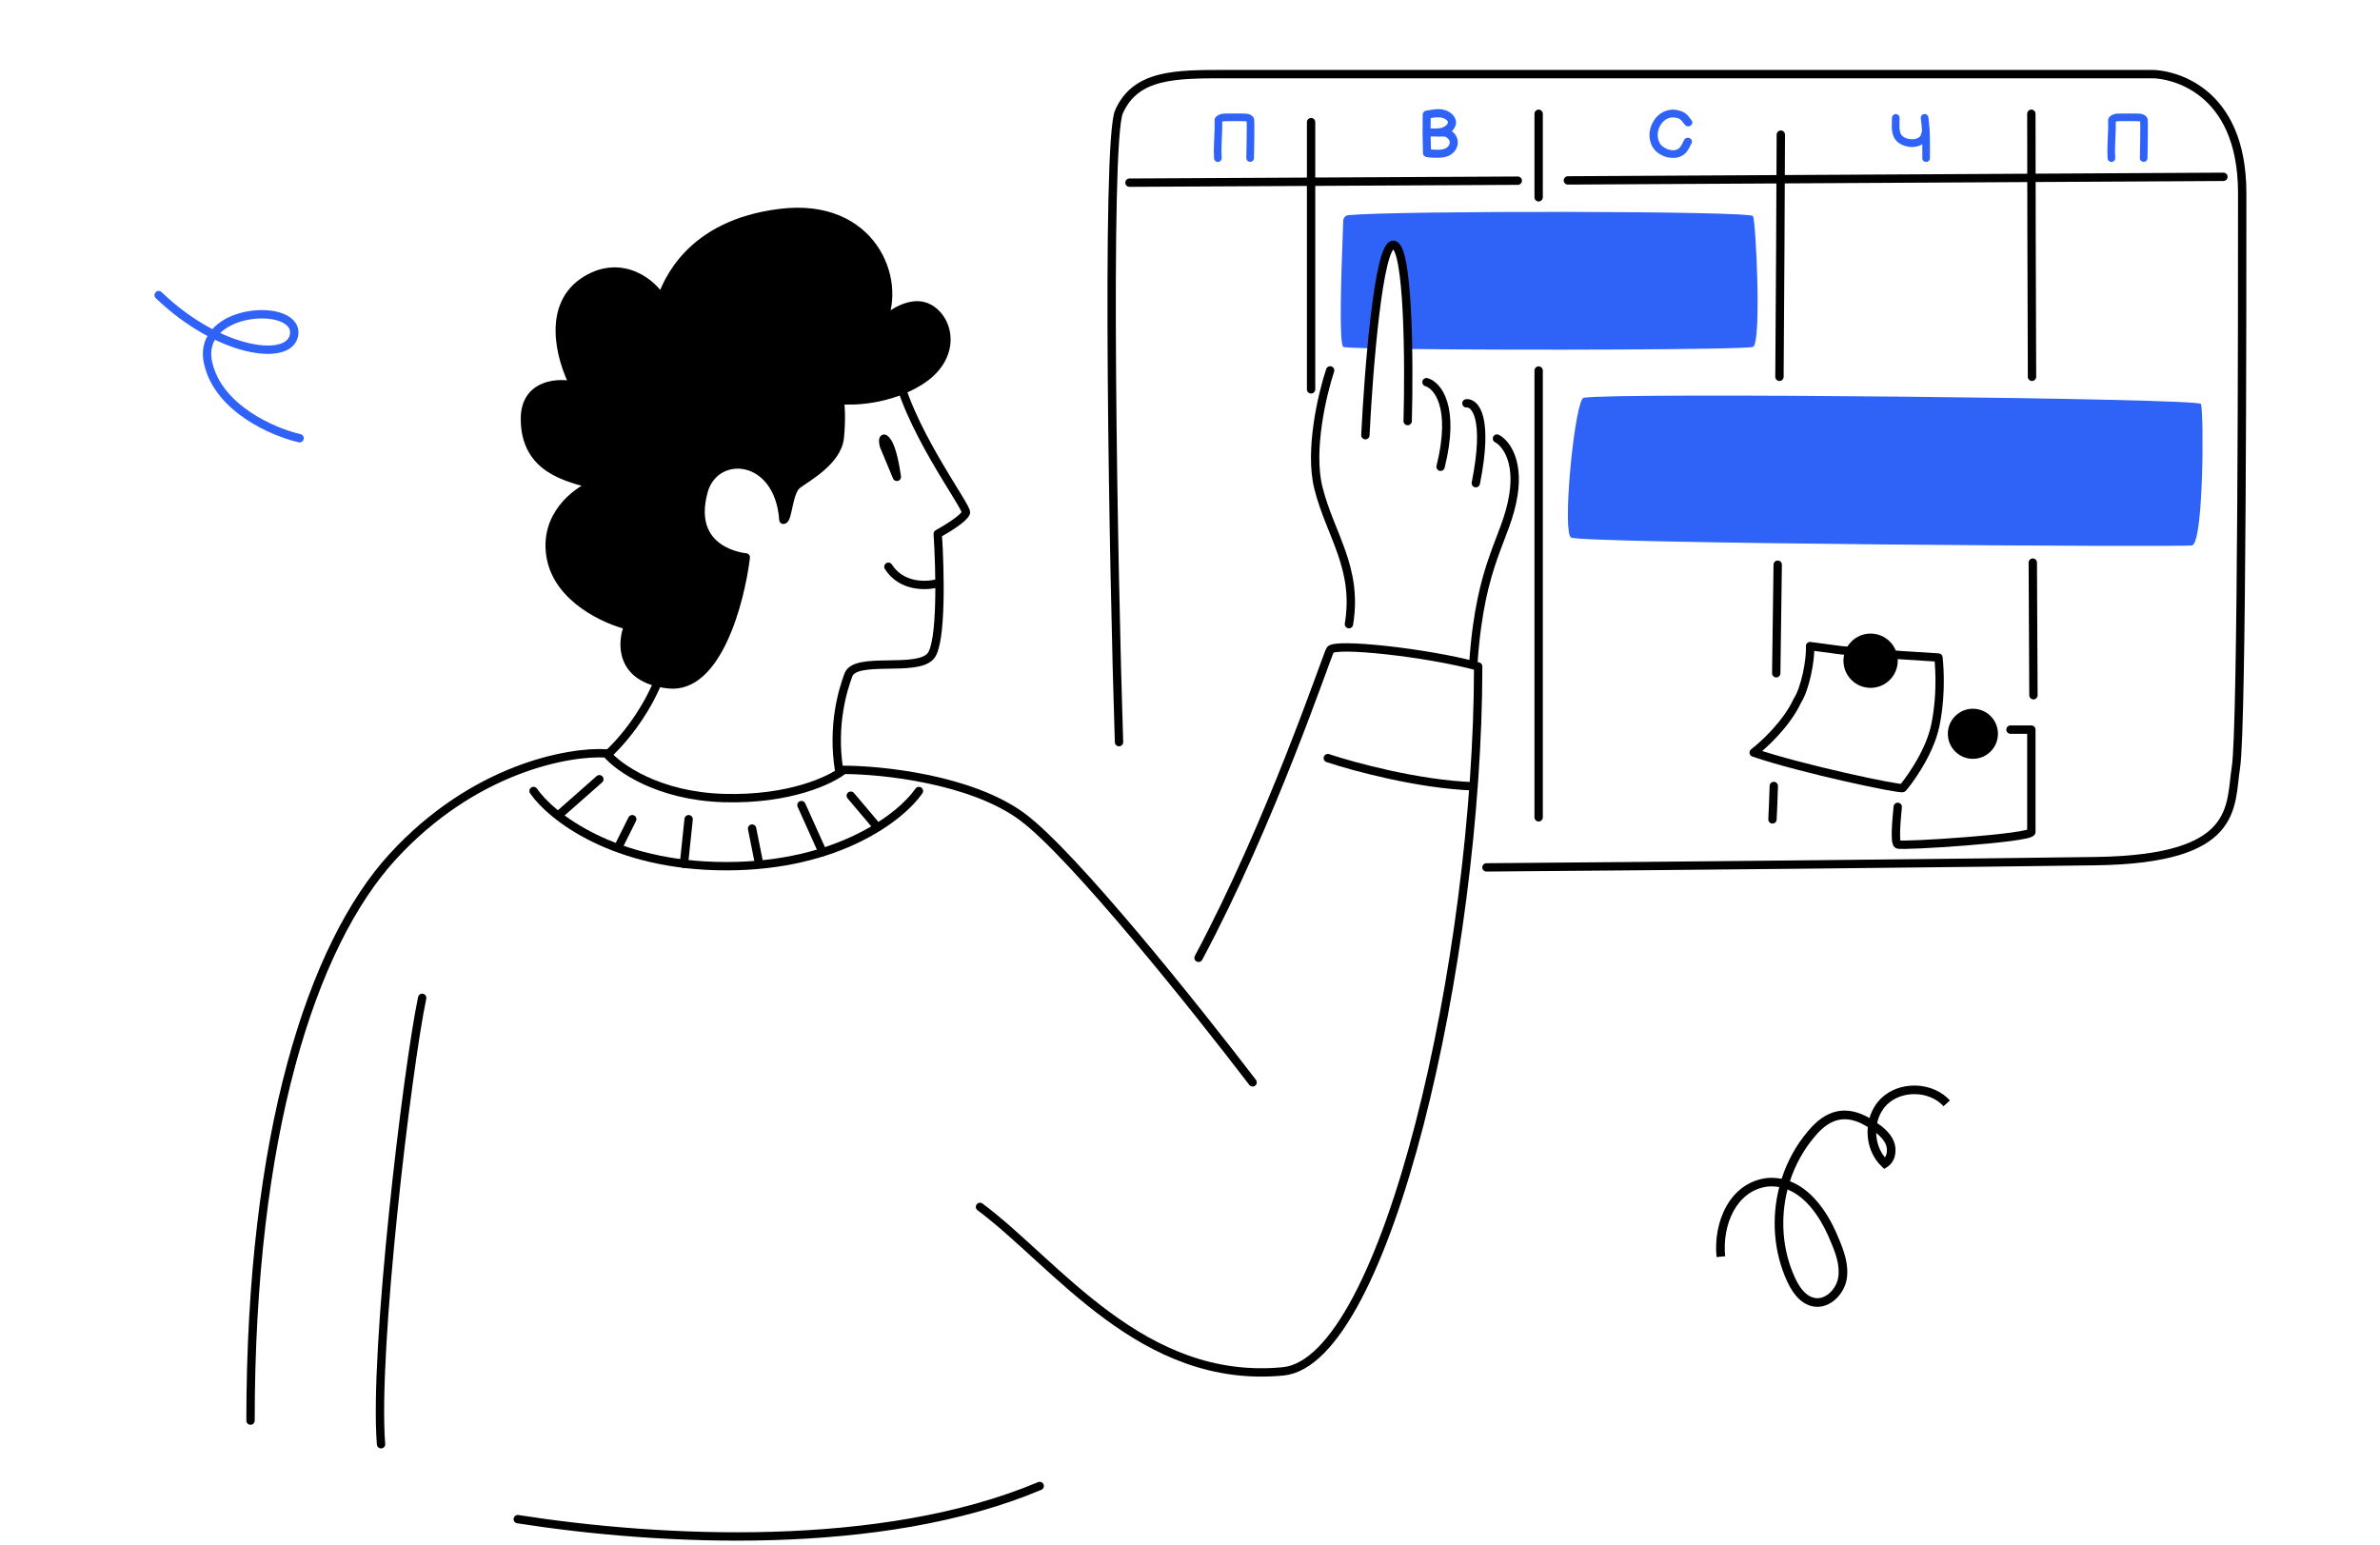 <svg width="570" height="370" viewBox="0 0 570 370" fill="none" xmlns="http://www.w3.org/2000/svg">
<path d="M200.947 184.388C199.258 173.695 201.847 165.235 203.198 161.633C204.886 157.131 219.518 161.07 222.894 157.131C225.596 153.979 225.145 136.309 224.583 127.867C226.646 126.742 230.886 124.153 231.336 122.802C231.786 121.452 216.701 101.662 214.451 87.03C204.996 83.428 197.57 93.914 195.882 96.352L166.055 108.978C166.055 108.978 162.116 129.555 160.99 148.812C159.865 168.068 145.796 180.449 145.796 180.449" stroke="black" stroke-width="2" stroke-linecap="round" stroke-linejoin="round"/>
<path d="M212.573 105.903C211.415 104.153 211.353 105.484 211.717 106.826L214.794 114.209C214.452 111.888 213.731 107.654 212.573 105.903Z" fill="black" stroke="black" stroke-width="2" stroke-linecap="round" stroke-linejoin="round"/>
<path d="M224.583 139.685C221.957 140.436 215.916 140.698 212.765 135.746" stroke="black" stroke-width="2" stroke-linecap="round" stroke-linejoin="round"/>
<path d="M190.997 116.057C188.746 117.745 188.746 124.499 187.621 124.499C186.495 108.741 171.177 107.755 168.487 117.746C164.547 132.377 178.617 133.503 178.617 133.503C177.303 144.195 171.751 165.243 160.045 163.892C148.34 162.541 148.79 153.95 150.478 149.823C145.038 148.51 133.708 143.408 131.907 133.503C130.106 123.598 137.91 117.745 142.037 116.057C135.847 114.369 125.717 112.354 125.717 100.3C125.717 91.558 134.346 91.483 137.535 92.421C134.158 85.856 130.714 72.985 140.349 67.097C149.17 61.705 156.669 68.222 158.357 71.599L158.381 71.533C159.733 67.862 164.948 53.698 186.875 51.013C208.935 48.312 216.139 67.097 211.257 77.227C213.32 75.163 218.46 71.599 222.512 73.85C227.577 76.664 229.265 85.668 220.261 91.296C213.058 95.798 204.504 96.173 201.127 95.798C201.315 96.923 201.577 100.3 201.127 104.802C200.564 110.43 193.248 114.369 190.997 116.057Z" fill="black" stroke="black" stroke-width="2" stroke-linecap="round" stroke-linejoin="round"/>
<path d="M317.999 181.574C324.189 183.638 339.834 187.877 352.89 188.327" stroke="black" stroke-width="2" stroke-linecap="round" stroke-linejoin="round"/>
<path d="M318.562 88.718C316.686 94.345 313.497 107.852 315.748 116.856C318.562 128.111 325.315 135.99 323.064 149.496" stroke="black" stroke-width="2" stroke-linecap="round" stroke-linejoin="round"/>
<path d="M341.635 91.532C344.261 92.283 348.613 97.385 345.011 111.792" stroke="black" stroke-width="2" stroke-linecap="round" stroke-linejoin="round"/>
<path d="M351.202 96.597C353.266 96.409 356.605 99.973 353.453 115.731" stroke="black" stroke-width="2" stroke-linecap="round" stroke-linejoin="round"/>
<path d="M358.517 105.038C360.393 105.976 363.807 109.99 362.457 118.544C360.768 129.237 354.578 134.302 352.89 158.501" stroke="black" stroke-width="2" stroke-linecap="round" stroke-linejoin="round"/>
<path d="M127.785 189.453C131.912 195.456 146.919 207.462 173.932 207.462C200.944 207.462 215.951 195.456 220.078 189.453" stroke="black" stroke-width="2" stroke-linecap="round" stroke-linejoin="round"/>
<path d="M60 340.25C60 271.75 74.66 226.37 94.019 205.21C113.378 184.05 136.226 179.886 145.23 180.448C148.044 183.825 157.611 190.691 173.369 191.141C189.126 191.591 199.068 186.826 202.069 184.388C211.261 184.388 232.684 186.639 244.839 195.643C256.995 204.647 286.672 241.79 299.99 259.235" stroke="black" stroke-width="2" stroke-linecap="round" stroke-linejoin="round"/>
<path d="M234.71 289.062C253.094 302.756 273.541 331.723 307.306 328.455C332.068 326.059 354.016 229.409 354.016 159.626C341.635 156.25 319.462 153.886 318.562 155.687C317.436 157.938 304.493 196.769 287.047 229.409" stroke="black" stroke-width="2" stroke-linecap="round" stroke-linejoin="round"/>
<path d="M101.109 239C97.539 255.993 89.455 323.53 91.259 345.911M249 355.911C210.999 371.906 158.058 369.177 124 363.853" stroke="black" stroke-width="2" stroke-linecap="round" stroke-linejoin="round"/>
<path d="M133.976 195.08L143.543 186.639" stroke="black" stroke-width="2" stroke-linecap="round" stroke-linejoin="round"/>
<path d="M148.044 202.959L151.421 196.206" stroke="black" stroke-width="2" stroke-linecap="round" stroke-linejoin="round"/>
<path d="M164.927 196.206L163.802 206.899" stroke="black" stroke-width="2" stroke-linecap="round" stroke-linejoin="round"/>
<path d="M181.81 206.898L180.122 198.457" stroke="black" stroke-width="2" stroke-linecap="round" stroke-linejoin="round"/>
<path d="M191.939 192.829L197.004 204.084" stroke="black" stroke-width="2" stroke-linecap="round" stroke-linejoin="round"/>
<path d="M203.758 190.578L209.948 197.894" stroke="black" stroke-width="2" stroke-linecap="round" stroke-linejoin="round"/>
<path d="M268 177.75C266.667 137.25 264.8 33.95 268 26.75C272 17.75 281.5 17.75 293.5 17.75C305.5 17.75 511.5 17.75 515.5 17.75C519.5 17.75 537 20.75 537 46.25C537 71.75 537 174.25 535.5 183.75C534 193.25 536.5 205.75 502 206.25C474.4 206.65 400.834 207.417 356 207.75" stroke="black" stroke-width="2" stroke-linecap="round" stroke-linejoin="round"/>
<path d="M532.5 42.35C491.123 42.579 428.935 42.921 375.5 43.21M270.5 43.75C274.106 43.75 313.761 43.543 363.5 43.275" stroke="black" stroke-width="2" stroke-linecap="round" stroke-linejoin="round"/>
<path d="M314 29.25V93.25" stroke="black" stroke-width="2" stroke-linecap="round" stroke-linejoin="round"/>
<path d="M368.5 27.25C368.5 33.31 368.5 40.05 368.5 47.25M368.5 195.75C368.5 193.532 368.5 139.787 368.5 88.75" stroke="black" stroke-width="2" stroke-linecap="round" stroke-linejoin="round"/>
<path d="M426.5 32.25C426.444 47.433 426.336 68.329 426.172 90.25M424.5 196.25C424.611 194.181 424.717 191.481 424.818 188.25M425.754 135.25C425.648 144.462 425.531 153.259 425.402 161.25" stroke="black" stroke-width="2" stroke-linecap="round" stroke-linejoin="round"/>
<path d="M486.5 27.25C486.5 43.256 486.571 66.843 486.66 90.25M487 166.518C487 164.75 486.932 153.922 486.846 134.75" stroke="black" stroke-width="2" stroke-linecap="round" stroke-linejoin="round"/>
<path d="M527.105 96.746C526.407 95.361 386.669 93.976 379.374 95.258C379.128 95.301 379.012 95.425 378.894 95.646C376.789 99.57 374.19 127.379 376.256 128.745C378.391 130.157 522.124 131.098 524.97 130.628C527.816 130.157 527.816 98.158 527.105 96.746Z" fill="#2F62F6"/>
<circle cx="472.5" cy="175.75" r="6" fill="black"/>
<path d="M481.5 174.75C482.7 174.75 484.667 174.75 486.5 174.75C486.5 182.417 486.5 198.05 486.5 199.25C486.5 200.75 455.5 202.75 454.5 202.25C453.7 201.85 454.167 196.75 454.5 193.25" stroke="black" stroke-width="2" stroke-linecap="round" stroke-linejoin="round"/>
<path d="M290.764 37.95C290.689 36.883 290.684 35.694 290.748 34.382C290.844 32.099 290.892 30.894 290.892 30.766V28.654C290.903 28.505 290.951 28.366 291.036 28.238C291.313 27.779 291.831 27.459 292.588 27.278C292.695 27.246 292.865 27.225 293.1 27.214C293.281 27.203 293.511 27.198 293.788 27.198C294.332 27.187 294.972 27.182 295.708 27.182C296.455 27.182 297.1 27.187 297.644 27.198C297.932 27.198 298.161 27.203 298.332 27.214C298.588 27.225 298.764 27.246 298.86 27.278C299.575 27.459 300.044 27.79 300.268 28.27C300.321 28.387 300.353 28.537 300.364 28.718C300.375 28.814 300.385 28.937 300.396 29.086C300.407 29.353 300.412 29.71 300.412 30.158C300.412 30.915 300.407 31.939 300.396 33.23C300.385 34.243 300.359 35.785 300.316 37.854C300.316 38.11 300.225 38.329 300.044 38.51C299.863 38.681 299.644 38.761 299.388 38.75C299.132 38.75 298.913 38.659 298.732 38.478C298.561 38.297 298.481 38.078 298.492 37.822C298.535 35.763 298.561 34.227 298.572 33.214C298.583 31.934 298.588 30.921 298.588 30.174C298.577 29.737 298.572 29.395 298.572 29.15L298.556 29.086C298.524 29.075 298.487 29.065 298.444 29.054H298.412C298.401 29.054 298.38 29.054 298.348 29.054C298.316 29.043 298.284 29.038 298.252 29.038C298.092 29.027 297.873 29.022 297.596 29.022C297.073 29.011 296.444 29.006 295.708 29.006C294.993 29.006 294.369 29.011 293.836 29.022C293.569 29.033 293.351 29.038 293.18 29.038C293.137 29.049 293.105 29.054 293.084 29.054H293.02C292.903 29.075 292.801 29.102 292.716 29.134V30.766C292.716 31.054 292.668 32.286 292.572 34.462C292.508 35.699 292.513 36.809 292.588 37.79C292.609 38.046 292.535 38.27 292.364 38.462C292.204 38.654 291.996 38.761 291.74 38.782C291.495 38.803 291.276 38.734 291.084 38.574C290.892 38.403 290.785 38.195 290.764 37.95Z" fill="#2F62F6"/>
<path d="M341.996 37.686C341.879 37.686 341.767 37.659 341.66 37.606C341.425 37.585 341.223 37.489 341.052 37.318C340.881 37.137 340.796 36.929 340.796 36.694C340.689 33.707 340.668 30.63 340.732 27.462C340.732 27.227 340.801 27.025 340.94 26.854C341.089 26.673 341.271 26.561 341.484 26.518C341.516 26.507 341.548 26.502 341.58 26.502L342.06 26.422C342.369 26.358 342.556 26.326 342.62 26.326C342.695 26.315 342.887 26.289 343.196 26.246C343.516 26.193 343.74 26.166 343.868 26.166C343.996 26.166 344.204 26.161 344.492 26.15C344.78 26.139 345.015 26.15 345.196 26.182L345.836 26.31C346.071 26.363 346.295 26.433 346.508 26.518C346.721 26.614 346.924 26.726 347.116 26.854C347.735 27.238 348.177 27.702 348.444 28.246C348.721 28.79 348.791 29.334 348.652 29.878C348.513 30.422 348.199 30.939 347.708 31.43C347.804 31.505 347.905 31.585 348.012 31.67C348.481 32.107 348.807 32.598 348.988 33.142C349.169 33.707 349.191 34.267 349.052 34.822C348.935 35.345 348.695 35.825 348.332 36.262C347.969 36.689 347.532 37.03 347.02 37.286C346.711 37.425 346.38 37.537 346.028 37.622C345.676 37.707 345.292 37.755 344.876 37.766C344.46 37.787 344.113 37.793 343.836 37.782C343.569 37.782 343.217 37.771 342.78 37.75C342.353 37.718 342.092 37.697 341.996 37.686ZM342.7 35.798C343.319 35.862 343.953 35.883 344.604 35.862C345.265 35.841 345.788 35.739 346.172 35.558C346.727 35.281 347.063 34.891 347.18 34.39C347.287 33.921 347.127 33.499 346.7 33.126C346.583 33.009 346.471 32.918 346.364 32.854C346.268 32.79 346.14 32.747 345.98 32.726C345.82 32.705 345.692 32.694 345.596 32.694C345.511 32.694 345.319 32.699 345.02 32.71C344.732 32.721 344.497 32.726 344.316 32.726C344.22 32.737 344.124 32.726 344.028 32.694C343.953 32.705 343.713 32.705 343.308 32.694C342.903 32.683 342.679 32.678 342.636 32.678C342.647 33.745 342.668 34.785 342.7 35.798ZM342.62 30.758C342.737 30.758 342.972 30.763 343.324 30.774C343.676 30.774 343.905 30.774 344.012 30.774C344.129 30.763 344.305 30.747 344.54 30.726C344.775 30.705 344.977 30.678 345.148 30.646C345.319 30.603 345.489 30.545 345.66 30.47C345.98 30.321 346.236 30.15 346.428 29.958C346.62 29.766 346.732 29.579 346.764 29.398C346.849 29.121 346.625 28.817 346.092 28.486C345.687 28.241 345.169 28.113 344.54 28.102C343.921 28.091 343.292 28.15 342.652 28.278C342.631 29.067 342.62 29.894 342.62 30.758Z" fill="#2F62F6"/>
<path d="M399.46 37.702C398.735 37.531 398.052 37.249 397.412 36.854C396.783 36.449 396.287 35.969 395.924 35.414C395.508 34.774 395.241 34.07 395.124 33.302C395.007 32.534 395.028 31.787 395.188 31.062C395.348 30.326 395.62 29.649 396.004 29.03C396.399 28.358 396.895 27.798 397.492 27.35C398.1 26.891 398.804 26.566 399.604 26.374C400.404 26.182 401.263 26.219 402.18 26.486C402.521 26.582 402.82 26.689 403.076 26.806C403.343 26.923 403.577 27.078 403.78 27.27C403.993 27.451 404.153 27.601 404.26 27.718C404.367 27.825 404.516 28.011 404.708 28.278C404.9 28.534 405.028 28.699 405.092 28.774C405.263 28.966 405.327 29.195 405.284 29.462C405.252 29.718 405.129 29.921 404.916 30.07C404.703 30.219 404.457 30.278 404.18 30.246C403.913 30.214 403.705 30.097 403.556 29.894L403.092 29.35C402.932 29.137 402.82 28.993 402.756 28.918C402.692 28.843 402.596 28.753 402.468 28.646C402.351 28.539 402.228 28.459 402.1 28.406C401.983 28.353 401.823 28.299 401.62 28.246C400.809 28.033 400.063 28.081 399.38 28.39C398.708 28.699 398.148 29.211 397.7 29.926C397.263 30.641 397.033 31.409 397.012 32.23C396.991 33.051 397.188 33.787 397.604 34.438C397.817 34.769 398.132 35.067 398.548 35.334C398.964 35.601 399.412 35.787 399.892 35.894C400.916 36.118 401.705 35.947 402.26 35.382C402.42 35.211 402.601 34.95 402.804 34.598C403.177 33.851 403.364 33.473 403.364 33.462C403.503 33.238 403.7 33.094 403.956 33.03C404.223 32.955 404.473 32.982 404.708 33.11C404.943 33.227 405.097 33.414 405.172 33.67C405.247 33.915 405.22 34.145 405.092 34.358C405.028 34.465 404.969 34.571 404.916 34.678L404.724 35.062L404.564 35.398C404.297 35.91 404.02 36.315 403.732 36.614C403.348 36.998 402.905 37.297 402.404 37.51C401.903 37.713 401.407 37.814 400.916 37.814C400.436 37.825 399.951 37.787 399.46 37.702Z" fill="#2F62F6"/>
<path d="M460.388 34.542C459.897 34.851 459.327 35.054 458.676 35.15C458.036 35.235 457.439 35.219 456.884 35.102C456.201 34.974 455.567 34.734 454.98 34.382C454.404 34.03 453.961 33.566 453.652 32.99C453.3 32.35 453.108 31.507 453.076 30.462C453.076 30.185 453.081 29.785 453.092 29.262C453.113 28.739 453.124 28.398 453.124 28.238C453.124 27.982 453.209 27.769 453.38 27.598C453.561 27.417 453.78 27.326 454.036 27.326C454.292 27.326 454.505 27.417 454.676 27.598C454.857 27.769 454.948 27.982 454.948 28.238C454.948 28.409 454.937 28.745 454.916 29.246C454.905 29.747 454.905 30.137 454.916 30.414C454.937 31.171 455.049 31.742 455.252 32.126C455.412 32.403 455.663 32.649 456.004 32.862C456.345 33.075 456.745 33.219 457.204 33.294C457.673 33.379 458.116 33.39 458.532 33.326C458.948 33.251 459.289 33.113 459.556 32.91C459.769 32.761 459.908 32.617 459.972 32.478C460.004 32.414 460.025 32.355 460.036 32.302C460.057 32.238 460.089 32.142 460.132 32.014L460.26 31.614C460.271 31.561 460.292 31.513 460.324 31.47C460.26 30.35 460.159 29.31 460.02 28.35C459.988 28.105 460.047 27.881 460.196 27.678C460.345 27.475 460.543 27.358 460.788 27.326C461.044 27.283 461.273 27.337 461.476 27.486C461.679 27.635 461.801 27.838 461.844 28.094C461.929 28.734 461.999 29.374 462.052 30.014C462.116 30.643 462.159 31.369 462.18 32.19C462.201 33.011 462.212 33.614 462.212 33.998C462.223 34.382 462.223 35.081 462.212 36.094C462.212 37.097 462.212 37.689 462.212 37.87C462.212 38.126 462.121 38.345 461.94 38.526C461.769 38.697 461.556 38.782 461.3 38.782C461.044 38.782 460.825 38.697 460.644 38.526C460.473 38.345 460.388 38.126 460.388 37.87V34.542Z" fill="#2F62F6"/>
<path d="M504.764 37.95C504.689 36.883 504.684 35.694 504.748 34.382C504.844 32.099 504.892 30.894 504.892 30.766V28.654C504.903 28.505 504.951 28.366 505.036 28.238C505.313 27.779 505.831 27.459 506.588 27.278C506.695 27.246 506.865 27.225 507.1 27.214C507.281 27.203 507.511 27.198 507.788 27.198C508.332 27.187 508.972 27.182 509.708 27.182C510.455 27.182 511.1 27.187 511.644 27.198C511.932 27.198 512.161 27.203 512.332 27.214C512.588 27.225 512.764 27.246 512.86 27.278C513.575 27.459 514.044 27.79 514.268 28.27C514.321 28.387 514.353 28.537 514.364 28.718C514.375 28.814 514.385 28.937 514.396 29.086C514.407 29.353 514.412 29.71 514.412 30.158C514.412 30.915 514.407 31.939 514.396 33.23C514.385 34.243 514.359 35.785 514.316 37.854C514.316 38.11 514.225 38.329 514.044 38.51C513.863 38.681 513.644 38.761 513.388 38.75C513.132 38.75 512.913 38.659 512.732 38.478C512.561 38.297 512.481 38.078 512.492 37.822C512.535 35.763 512.561 34.227 512.572 33.214C512.583 31.934 512.588 30.921 512.588 30.174C512.577 29.737 512.572 29.395 512.572 29.15L512.556 29.086C512.524 29.075 512.487 29.065 512.444 29.054H512.412C512.401 29.054 512.38 29.054 512.348 29.054C512.316 29.043 512.284 29.038 512.252 29.038C512.092 29.027 511.873 29.022 511.596 29.022C511.073 29.011 510.444 29.006 509.708 29.006C508.993 29.006 508.369 29.011 507.836 29.022C507.569 29.033 507.351 29.038 507.18 29.038C507.137 29.049 507.105 29.054 507.084 29.054H507.02C506.903 29.075 506.801 29.102 506.716 29.134V30.766C506.716 31.054 506.668 32.286 506.572 34.462C506.508 35.699 506.513 36.809 506.588 37.79C506.609 38.046 506.535 38.27 506.364 38.462C506.204 38.654 505.996 38.761 505.74 38.782C505.495 38.803 505.276 38.734 505.084 38.574C504.892 38.403 504.785 38.195 504.764 37.95Z" fill="#2F62F6"/>
<path fill-rule="evenodd" clip-rule="evenodd" d="M322.954 51.53C334.295 50.419 419.186 50.495 419.84 51.757C420.536 53.099 421.928 82.184 419.84 83.079C418.272 83.751 364.481 83.918 337.219 83.581C337.011 71.261 336.14 58.943 333.755 58.645C331.474 58.36 329.675 70.548 328.471 83.432C324.424 83.336 321.939 83.218 321.722 83.079C320.62 82.37 321.263 64.828 321.579 56.223C321.627 54.922 321.667 53.826 321.692 53.022C321.718 52.208 322.143 51.609 322.954 51.53Z" fill="#2F62F6"/>
<path d="M327.003 104.228C327.753 88.846 330.154 58.194 333.756 58.645C337.358 59.095 337.508 86.97 337.133 100.852" stroke="black" stroke-width="2" stroke-linecap="round" stroke-linejoin="round"/>
<path d="M433.5 154.75L441 155.75L455.129 156.907L464.248 157.486C464.248 157.486 465.26 165.25 463.5 173.75C462.009 180.952 456.269 188.151 455.699 188.73C455.243 189.193 431.21 184.107 420 180.25C422.28 178.514 427.88 173.442 430.5 167.75C432.324 164.973 433.69 158.029 433.5 154.75Z" stroke="black" stroke-width="2" stroke-linecap="round" stroke-linejoin="round"/>
<circle cx="448" cy="158.25" r="6.5" fill="black"/>
<path d="M71.752 104.959C65.502 103.528 52.374 97.936 49.861 87.014C46.721 73.361 72.293 72.203 70.37 80.483C68.942 86.632 52.46 84.539 38 70.688" stroke="#2F62F6" stroke-width="2" stroke-linecap="round"/>
<path d="M435.255 312.99C434.945 312.99 434.63 312.964 434.314 312.913C431.77 312.482 429.65 310.46 428.016 306.905C424.763 299.835 424.21 291.764 426.123 284.32C425.27 284.161 424.376 284.109 423.434 284.181C415.781 285.115 412.425 293.483 413.17 300.881L411.112 301.087C410.264 292.724 414.225 283.237 423.228 282.139C424.453 282.047 425.606 282.124 426.692 282.339C428.031 278.173 430.157 274.258 433.037 270.893C437.37 265.649 442.195 264.618 447.738 267.789C448.266 265.967 449.217 264.331 450.525 263.058C452.625 261.016 455.665 259.913 458.866 260.005C462.067 260.103 465.03 261.406 467 263.571L465.464 264.946C463.872 263.192 461.441 262.14 458.804 262.058C456.167 261.981 453.674 262.873 451.973 264.525C450.779 265.685 449.946 267.24 449.569 268.969C451.089 270.026 452.738 271.375 453.555 273.34C454.398 275.367 454.021 278.235 451.942 279.533L451.265 279.953L450.686 279.41C448.545 277.409 447.304 274.438 447.273 271.267C447.273 270.821 447.288 270.38 447.33 269.943C442.412 266.85 438.461 267.578 434.63 272.211C431.936 275.367 429.94 279.025 428.678 282.919C435.188 285.397 438.88 292.913 440.344 296.587C441.693 299.727 442.867 303.118 442.252 306.505C441.652 309.773 438.72 313 435.255 313V312.99ZM428.109 284.889C426.325 291.872 426.852 299.429 429.898 306.048C431.232 308.947 432.835 310.573 434.661 310.886C437.262 311.322 439.733 308.736 440.214 306.125C440.762 303.134 439.578 300.03 438.43 297.357C437.091 293.996 433.761 287.152 428.104 284.889H428.109ZM449.341 271.344C449.382 273.571 450.137 275.654 451.44 277.208C452.025 276.357 452.04 275.069 451.642 274.115C451.182 273.006 450.293 272.103 449.336 271.344H449.341Z" fill="black"/>
</svg>
